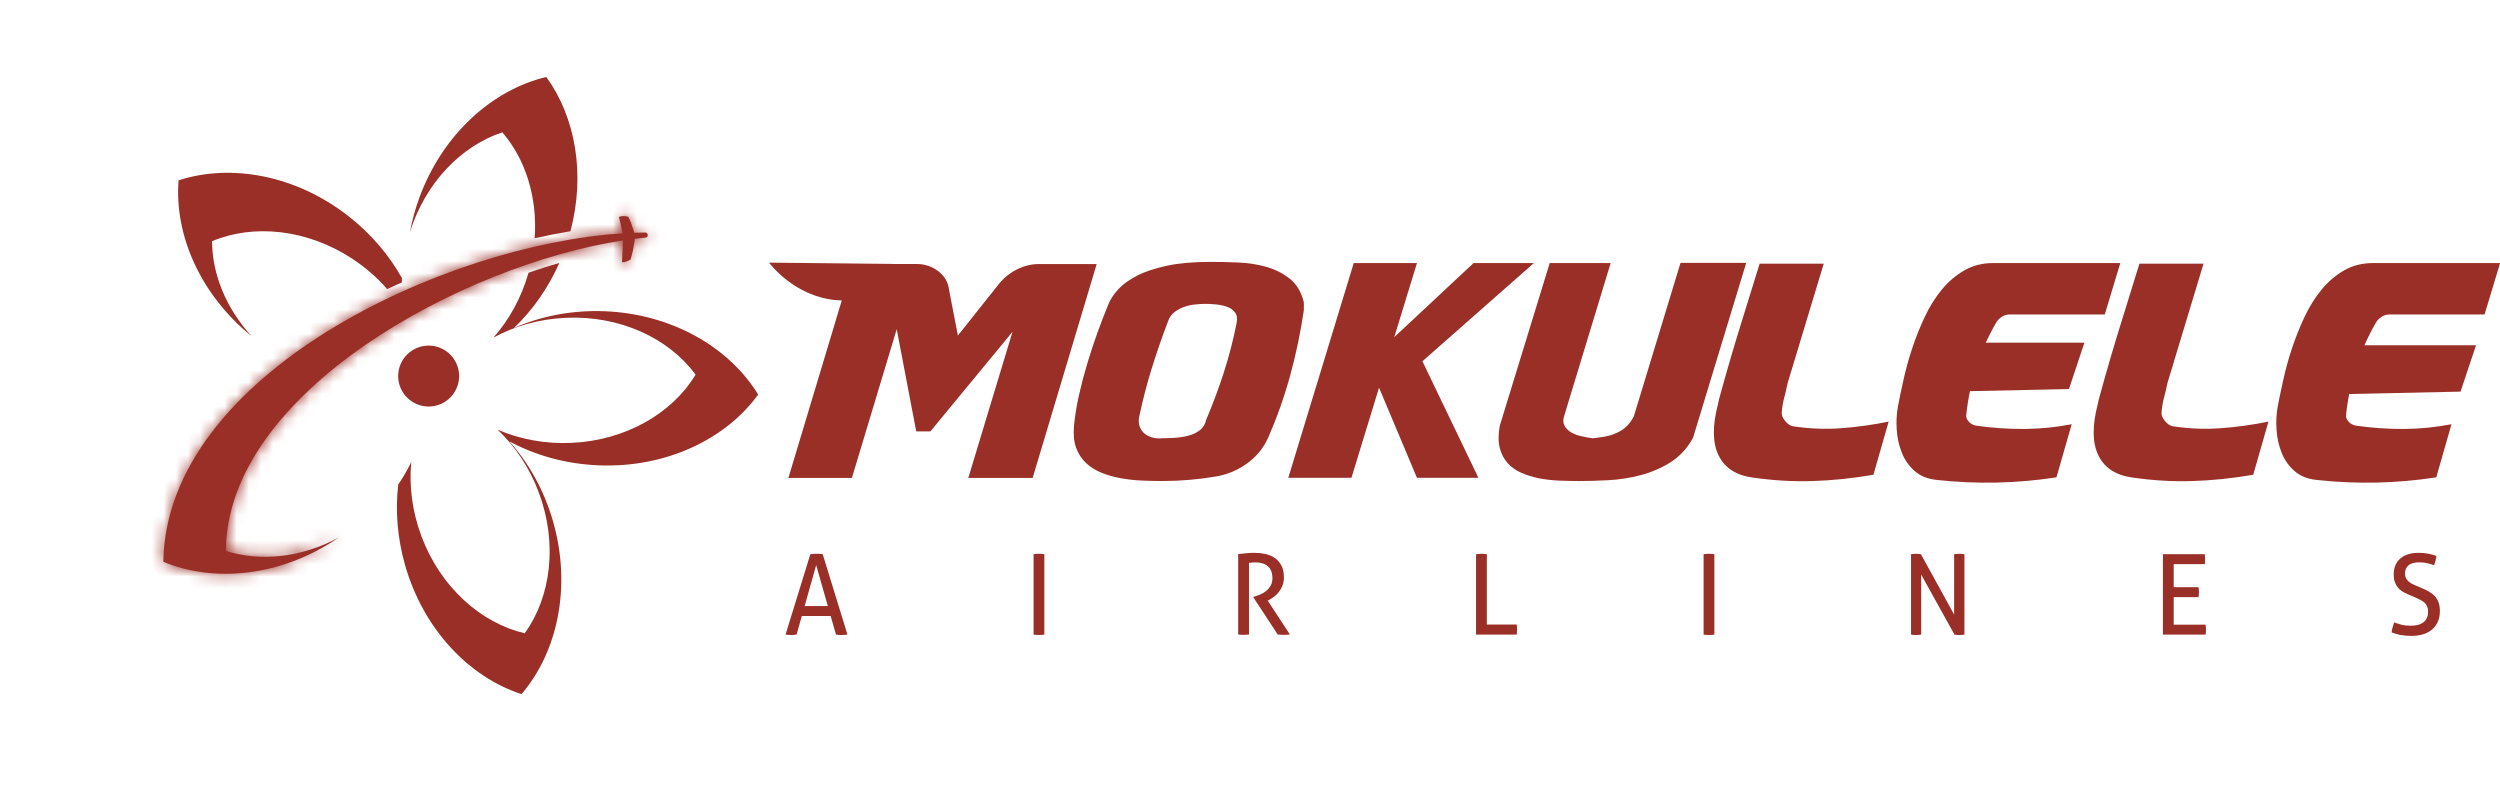 <?xml version="1.0" encoding="UTF-8"?>
<svg xmlns="http://www.w3.org/2000/svg" width="206" height="66" viewBox="0 0 206 66" fill="none">
  <g clip-path="url(#clip0_704_260)">
    <path fill-rule="evenodd" clip-rule="evenodd" d="M27.887 44.308L27.72 44.42C23.108 47.495 17.669 48.042 13.456 46.292C13.72 30.807 36.627 20.154 51.295 19.227C51.219 18.747 51.134 18.389 50.997 17.878C51.246 17.772 51.508 17.793 51.775 17.866C51.964 18.234 52.116 18.671 52.271 19.179C52.578 19.169 52.882 19.16 53.18 19.16C53.417 19.169 53.459 19.558 53.195 19.58C52.906 19.607 52.611 19.64 52.313 19.677C52.222 20.336 52.101 20.932 51.955 21.394C51.745 21.497 51.508 21.625 51.252 21.613C51.292 21.093 51.301 20.379 51.331 19.811C38.223 21.804 18.679 32.302 18.612 45.393C21.454 46.301 24.838 45.946 27.884 44.308" fill="#992F26"></path>
    <mask id="mask0_704_260" style="mask-type:luminance" maskUnits="userSpaceOnUse" x="13" y="17" width="41" height="31">
      <path d="M27.887 44.308L27.72 44.42C23.108 47.495 17.669 48.042 13.456 46.292C13.72 30.807 36.627 20.154 51.295 19.227C51.219 18.747 51.134 18.389 50.997 17.878C51.246 17.772 51.508 17.793 51.775 17.866C51.964 18.234 52.116 18.671 52.271 19.179C52.578 19.169 52.882 19.16 53.18 19.16C53.417 19.169 53.459 19.558 53.195 19.58C52.906 19.607 52.611 19.64 52.313 19.677C52.222 20.336 52.101 20.932 51.955 21.394C51.745 21.497 51.508 21.625 51.252 21.613C51.292 21.093 51.301 20.379 51.331 19.811C38.223 21.804 18.679 32.302 18.612 45.393C21.454 46.301 24.838 45.946 27.884 44.308" fill="white"></path>
    </mask>
    <g mask="url(#mask0_704_260)">
      <path d="M42.627 -0.004L0 25.963L24.291 65.802L66.918 39.835L42.627 -0.004Z" fill="#992F26"></path>
    </g>
    <path fill-rule="evenodd" clip-rule="evenodd" d="M20.704 27.679C16.487 24.251 14.359 19.332 14.715 14.859C19.053 13.452 24.431 14.431 28.781 17.864C30.623 19.32 32.08 21.055 33.119 22.914C33.116 23.033 33.113 23.148 33.113 23.267C32.706 23.446 32.305 23.631 31.903 23.82C31.101 22.899 30.146 22.061 29.058 21.34C25.303 18.861 20.883 18.439 17.472 19.876C17.485 22.583 18.625 25.394 20.707 27.676M44.054 19.636C44.303 16.272 43.3 13.112 41.391 10.906C38.011 12.021 35.062 15.044 33.776 19.128C33.955 18.165 34.22 17.196 34.575 16.235C36.5 11.04 40.58 7.399 45.015 6.342C47.422 9.657 48.255 14.364 47.003 19.055C46.036 19.213 45.051 19.408 44.054 19.633V19.636ZM62.474 32.513C59.792 36.199 54.864 38.566 49.326 38.344C46.62 38.235 44.109 37.521 41.969 36.366C43.589 38.177 44.866 40.456 45.599 43.06C47.097 48.393 45.936 53.735 42.972 57.196C38.637 55.786 34.861 51.833 33.359 46.5C32.73 44.261 32.569 42.021 32.815 39.918C33.229 39.32 33.587 38.7 33.888 38.065C33.7 40.028 33.958 42.131 34.727 44.191C36.308 48.402 39.634 51.341 43.239 52.182C45.401 49.177 45.972 44.78 44.392 40.566C43.62 38.508 42.431 36.752 40.996 35.4C42.805 36.187 44.887 36.591 47.082 36.494C51.578 36.293 55.403 34.039 57.318 30.872C55.126 27.889 51.119 25.986 46.623 26.187C44.425 26.284 42.388 26.874 40.658 27.819C41.947 26.363 42.963 24.546 43.553 22.471C44.404 22.176 45.252 21.906 46.088 21.666C45.158 23.768 43.866 25.582 42.346 27.029C44.568 26.047 47.131 25.54 49.836 25.646C55.375 25.868 60.096 28.624 62.474 32.513ZM35.32 28.478C36.706 28.478 37.831 29.602 37.831 30.988C37.831 32.374 36.706 33.498 35.32 33.498C33.934 33.498 32.809 32.374 32.809 30.988C32.809 29.602 33.934 28.478 35.32 28.478Z" fill="#992F26"></path>
    <path d="M76.659 35.546H75.498L73.889 27.123L70.196 39.381H64.964L70.266 21.754H75.567C75.85 21.754 76.136 21.796 76.419 21.885C76.701 21.973 76.963 22.097 77.2 22.264C77.437 22.428 77.638 22.623 77.805 22.845C77.969 23.067 78.085 23.319 78.148 23.601L78.93 27.649L82.316 23.389C82.727 22.884 83.222 22.486 83.809 22.195C84.392 21.903 84.991 21.757 85.609 21.757H90.366L85.089 39.384H79.787L83.432 27.339L76.662 35.549L76.659 35.546Z" fill="#992F26"></path>
    <path d="M106.321 30.896C105.847 32.641 105.239 34.364 104.497 36.065C104.102 36.934 103.518 37.642 102.746 38.195C101.974 38.748 101.129 39.104 100.214 39.259C99.472 39.386 98.733 39.48 98.001 39.541C97.268 39.605 96.529 39.636 95.788 39.636C95.25 39.636 94.69 39.623 94.106 39.599C93.523 39.575 92.945 39.511 92.38 39.411C91.811 39.307 91.279 39.158 90.781 38.961C90.282 38.763 89.854 38.496 89.492 38.156C89.13 37.815 88.856 37.399 88.674 36.901C88.492 36.406 88.434 35.801 88.498 35.09C88.577 34.269 88.714 33.422 88.911 32.546C89.109 31.671 89.337 30.799 89.598 29.933C89.86 29.067 90.139 28.216 90.437 27.39C90.738 26.56 91.036 25.785 91.337 25.059C91.495 24.664 91.76 24.263 92.13 23.853C92.501 23.443 93.015 23.069 93.669 22.729C94.322 22.388 95.149 22.115 96.143 21.899C97.137 21.683 98.335 21.58 99.743 21.58C100.436 21.58 101.19 21.595 102.004 21.629C102.816 21.659 103.591 21.778 104.324 21.984C105.057 22.191 105.71 22.516 106.276 22.966C106.844 23.415 107.23 24.066 107.437 24.916V25.555C107.169 27.369 106.799 29.146 106.324 30.89L106.321 30.896ZM100.852 30.659C101.278 29.344 101.624 27.998 101.895 26.624C101.974 26.263 101.935 25.974 101.776 25.761C101.618 25.549 101.403 25.39 101.126 25.287C100.849 25.184 100.545 25.117 100.214 25.087C99.883 25.056 99.6 25.038 99.363 25.038C99.095 25.038 98.803 25.053 98.487 25.087C98.171 25.117 97.867 25.187 97.575 25.287C97.283 25.39 97.019 25.533 96.782 25.713C96.545 25.895 96.371 26.135 96.262 26.436C95.788 27.666 95.347 28.937 94.936 30.246C94.526 31.556 94.18 32.881 93.894 34.221C93.815 34.537 93.812 34.816 93.882 35.059C93.951 35.306 94.076 35.509 94.249 35.673C94.423 35.837 94.645 35.962 94.912 36.041C95.18 36.12 95.472 36.144 95.788 36.111C96.089 36.111 96.429 36.099 96.818 36.074C97.204 36.05 97.575 35.992 97.931 35.898C98.287 35.804 98.597 35.655 98.867 35.448C99.135 35.245 99.308 34.959 99.387 34.597C99.94 33.288 100.43 31.975 100.855 30.659H100.852Z" fill="#992F26"></path>
    <path d="M106.153 39.376L111.549 21.676H116.757L114.887 27.78L121.42 21.676H126.391L117.207 29.768L121.822 39.373H116.757L113.632 31.943L111.358 39.373H106.15L106.153 39.376Z" fill="#992F26"></path>
    <path d="M132.716 21.68L128.904 34.22C128.795 34.536 128.789 34.803 128.892 35.025C128.995 35.247 129.16 35.432 129.388 35.581C129.616 35.73 129.892 35.846 130.218 35.925C130.54 36.004 130.877 36.067 131.224 36.113C131.586 36.083 131.935 36.034 132.267 35.97C132.598 35.906 132.914 35.809 133.212 35.675C133.513 35.542 133.78 35.365 134.018 35.144C134.255 34.922 134.458 34.639 134.632 34.293L138.468 21.683C138.483 21.667 138.517 21.658 138.562 21.658H143.888L139.508 36.067C139.034 36.936 138.416 37.608 137.65 38.091C136.884 38.571 136.063 38.927 135.188 39.154C134.312 39.382 133.428 39.522 132.537 39.568C131.646 39.616 130.838 39.638 130.111 39.638C129.576 39.638 129.023 39.626 128.454 39.601C127.886 39.577 127.342 39.513 126.822 39.413C126.302 39.309 125.816 39.161 125.366 38.963C124.916 38.766 124.536 38.498 124.229 38.158C123.922 37.818 123.703 37.401 123.578 36.903C123.451 36.408 123.451 35.803 123.578 35.092L127.697 21.676H132.716V21.68Z" fill="#992F26"></path>
    <path d="M147.08 34.671C147.284 34.923 147.499 35.072 147.718 35.121C149.059 35.327 150.384 35.382 151.695 35.285C153.005 35.191 154.315 35.008 155.625 34.741L154.37 39.12C152.619 39.42 150.938 39.594 149.326 39.639C147.718 39.688 146.098 39.591 144.475 39.357C143.085 39.183 142.134 38.579 141.623 37.546C141.109 36.512 141.091 35.096 141.562 33.298C141.577 33.203 141.602 33.094 141.632 32.966C141.663 32.839 141.717 32.638 141.796 32.362C141.875 32.085 141.982 31.702 142.115 31.213C142.249 30.724 142.438 30.064 142.684 29.238C142.927 28.409 143.24 27.384 143.62 26.163C144 24.941 144.456 23.462 144.994 21.727H150.275L147.293 31.593C147.214 32.003 147.122 32.398 147.019 32.775C146.916 33.155 146.849 33.547 146.818 33.957C146.788 34.179 146.873 34.416 147.08 34.668V34.671Z" fill="#992F26"></path>
    <path d="M162.22 34.742C162.384 34.915 162.588 35.027 162.825 35.073C164.151 35.261 165.473 35.353 166.789 35.346C168.106 35.337 169.413 35.21 170.708 34.955L169.452 39.333C166.169 39.838 162.88 39.907 159.582 39.546C158.84 39.467 158.235 39.224 157.77 38.813C157.305 38.403 156.952 37.908 156.718 37.322C156.481 36.738 156.338 36.106 156.292 35.428C156.244 34.751 156.277 34.113 156.387 33.511C156.511 32.849 156.669 32.092 156.861 31.238C157.052 30.384 157.289 29.521 157.584 28.646C157.876 27.771 158.22 26.914 158.615 26.079C159.01 25.243 159.478 24.499 160.022 23.842C160.567 23.189 161.187 22.663 161.88 22.268C162.573 21.873 163.363 21.676 164.248 21.676H174.712L173.432 25.912H165.598C165.361 25.912 165.139 25.979 164.935 26.112C164.728 26.246 164.57 26.416 164.461 26.62C163.798 27.771 163.26 28.981 162.853 30.251C162.442 31.521 162.166 32.818 162.023 34.143C161.992 34.365 162.059 34.562 162.223 34.736L162.22 34.742Z" fill="#992F26"></path>
    <path d="M178.375 34.671C178.578 34.923 178.794 35.072 179.013 35.121C180.354 35.327 181.679 35.382 182.989 35.285C184.3 35.191 185.61 35.008 186.92 34.741L185.665 39.12C183.914 39.42 182.233 39.594 180.621 39.639C179.013 39.688 177.393 39.591 175.769 39.357C174.38 39.183 173.429 38.579 172.918 37.546C172.404 36.512 172.386 35.096 172.857 33.298C172.872 33.203 172.897 33.094 172.927 32.966C172.957 32.839 173.012 32.638 173.091 32.362C173.17 32.085 173.277 31.702 173.41 31.213C173.544 30.724 173.733 30.064 173.979 29.238C174.222 28.409 174.535 27.384 174.915 26.163C175.295 24.941 175.751 23.462 176.289 21.727H181.57L178.588 31.593C178.509 32.003 178.417 32.398 178.314 32.775C178.211 33.155 178.144 33.547 178.113 33.957C178.083 34.179 178.168 34.416 178.375 34.668V34.671Z" fill="#992F26"></path>
    <path d="M193.515 34.742C193.679 34.915 193.883 35.027 194.12 35.073C195.446 35.261 196.768 35.353 198.084 35.346C199.401 35.337 200.708 35.21 202.003 34.955L200.747 39.333C197.464 39.838 194.175 39.907 190.876 39.546C190.135 39.467 189.53 39.224 189.065 38.813C188.6 38.403 188.247 37.908 188.013 37.322C187.776 36.738 187.633 36.106 187.587 35.428C187.539 34.751 187.572 34.113 187.681 33.511C187.806 32.849 187.964 32.092 188.156 31.238C188.347 30.384 188.584 29.521 188.879 28.646C189.171 27.771 189.515 26.914 189.91 26.079C190.305 25.243 190.773 24.499 191.317 23.842C191.861 23.189 192.482 22.663 193.175 22.268C193.868 21.873 194.658 21.676 195.543 21.676H206.007L204.727 25.912H196.893C196.656 25.912 196.434 25.979 196.23 26.112C196.023 26.246 195.865 26.416 195.756 26.62C195.093 27.771 194.555 28.981 194.148 30.251C193.737 31.521 193.46 32.818 193.318 34.143C193.287 34.365 193.354 34.562 193.518 34.736L193.515 34.742Z" fill="#992F26"></path>
    <path fill-rule="evenodd" clip-rule="evenodd" d="M161.246 28.238H171.755L170.481 32.058L160.504 32.271C160.504 32.271 161.352 28.132 161.246 28.238Z" fill="#992F26"></path>
    <path fill-rule="evenodd" clip-rule="evenodd" d="M193.512 28.451H204.022L202.748 32.271L192.771 32.483C192.771 32.483 193.619 28.345 193.512 28.451Z" fill="#992F26"></path>
    <path fill-rule="evenodd" clip-rule="evenodd" d="M73.562 21.747L63.372 21.641C63.372 21.641 65.388 24.415 68.893 24.731C72.501 25.05 78.128 23.458 73.562 21.747Z" fill="#992F26"></path>
    <path d="M68.451 50.76H66.067L65.638 52.288C65.562 52.301 65.487 52.31 65.41 52.316C65.335 52.322 65.258 52.325 65.183 52.325C65.1 52.325 65.021 52.322 64.942 52.316C64.863 52.31 64.793 52.301 64.73 52.288L66.772 45.667C66.848 45.655 66.93 45.646 67.016 45.64C67.104 45.634 67.192 45.631 67.286 45.631C67.368 45.631 67.453 45.634 67.538 45.64C67.627 45.646 67.709 45.655 67.791 45.667L69.828 52.288C69.758 52.301 69.679 52.31 69.591 52.316C69.502 52.322 69.417 52.325 69.338 52.325C69.262 52.325 69.186 52.322 69.107 52.316C69.028 52.31 68.955 52.301 68.885 52.288L68.447 50.76H68.451ZM66.301 49.94H68.213L67.253 46.561L66.301 49.94Z" fill="#992F26"></path>
    <path d="M85.161 45.667C85.231 45.655 85.304 45.646 85.38 45.64C85.456 45.634 85.532 45.631 85.608 45.631C85.684 45.631 85.76 45.634 85.836 45.64C85.912 45.646 85.985 45.655 86.055 45.667V52.288C85.985 52.301 85.915 52.31 85.842 52.316C85.769 52.322 85.693 52.325 85.611 52.325C85.535 52.325 85.459 52.322 85.38 52.316C85.301 52.31 85.231 52.301 85.167 52.288V45.667H85.161Z" fill="#992F26"></path>
    <path d="M102.022 45.656C102.15 45.644 102.266 45.632 102.372 45.62C102.475 45.607 102.579 45.595 102.682 45.586C102.782 45.577 102.889 45.571 103.001 45.562C103.111 45.556 103.235 45.553 103.369 45.553C103.667 45.553 103.959 45.583 104.251 45.644C104.543 45.705 104.801 45.814 105.029 45.966C105.257 46.121 105.442 46.328 105.582 46.589C105.725 46.85 105.795 47.181 105.795 47.58C105.795 47.819 105.759 48.038 105.683 48.233C105.607 48.427 105.509 48.603 105.394 48.758C105.278 48.91 105.145 49.044 104.996 49.16C104.847 49.272 104.704 49.366 104.564 49.439L104.461 49.494L106.288 52.283C106.13 52.301 105.953 52.311 105.756 52.311C105.598 52.311 105.442 52.301 105.284 52.283L103.275 49.217V49.181L103.345 49.163C103.503 49.12 103.667 49.062 103.843 48.986C104.017 48.913 104.181 48.816 104.327 48.695C104.476 48.576 104.6 48.43 104.698 48.263C104.798 48.093 104.847 47.889 104.847 47.649C104.847 47.206 104.722 46.878 104.476 46.665C104.23 46.449 103.895 46.343 103.476 46.343C103.375 46.343 103.284 46.346 103.199 46.352C103.114 46.358 103.02 46.367 102.916 46.379V52.283C102.852 52.289 102.779 52.295 102.703 52.301C102.624 52.308 102.551 52.311 102.482 52.311C102.412 52.311 102.336 52.311 102.254 52.308C102.171 52.304 102.095 52.295 102.026 52.283V45.653L102.022 45.656Z" fill="#992F26"></path>
    <path d="M121.63 45.669C121.694 45.657 121.764 45.648 121.837 45.642C121.91 45.636 121.986 45.633 122.068 45.633C122.144 45.633 122.22 45.636 122.296 45.642C122.372 45.648 122.445 45.657 122.515 45.669V51.464H124.977C124.989 51.531 124.995 51.601 124.998 51.677C124.998 51.749 125.001 51.816 125.001 51.88C125.001 52.029 124.992 52.166 124.974 52.293H121.627V45.672L121.63 45.669Z" fill="#992F26"></path>
    <path d="M140.37 45.667C140.44 45.655 140.513 45.646 140.589 45.64C140.665 45.634 140.741 45.631 140.817 45.631C140.893 45.631 140.969 45.634 141.045 45.64C141.121 45.646 141.194 45.655 141.264 45.667V52.288C141.194 52.301 141.124 52.31 141.051 52.316C140.978 52.322 140.902 52.325 140.82 52.325C140.744 52.325 140.668 52.322 140.589 52.316C140.51 52.31 140.44 52.301 140.376 52.288V45.667H140.37Z" fill="#992F26"></path>
    <path d="M157.464 45.669C157.528 45.657 157.598 45.648 157.671 45.642C157.744 45.636 157.81 45.633 157.874 45.633C157.938 45.633 158.008 45.636 158.081 45.642C158.154 45.648 158.221 45.657 158.285 45.669L161.021 50.644V45.669C161.091 45.657 161.164 45.648 161.24 45.642C161.316 45.636 161.392 45.633 161.468 45.633C161.531 45.633 161.598 45.636 161.668 45.642C161.738 45.648 161.805 45.657 161.869 45.669V52.29C161.805 52.303 161.735 52.312 161.662 52.318C161.589 52.324 161.522 52.327 161.458 52.327C161.395 52.327 161.325 52.324 161.252 52.318C161.179 52.312 161.112 52.303 161.048 52.29L158.306 47.344V52.29C158.242 52.303 158.172 52.312 158.102 52.318C158.029 52.324 157.959 52.327 157.889 52.327C157.813 52.327 157.741 52.324 157.668 52.318C157.595 52.312 157.528 52.303 157.47 52.29V45.669H157.464Z" fill="#992F26"></path>
    <path d="M178.219 45.666H181.669C181.687 45.788 181.697 45.924 181.697 46.07C181.697 46.137 181.697 46.207 181.693 46.283C181.693 46.356 181.684 46.423 181.672 46.486H179.113V48.383H181.155C181.168 48.443 181.177 48.51 181.183 48.58C181.189 48.65 181.192 48.72 181.192 48.787C181.192 48.853 181.192 48.923 181.183 48.999C181.177 49.072 181.168 49.139 181.155 49.203H179.113V51.47H181.742C181.76 51.591 181.769 51.728 181.769 51.874C181.769 51.941 181.769 52.014 181.766 52.087C181.763 52.16 181.757 52.226 181.745 52.29H178.225V45.669L178.219 45.666Z" fill="#992F26"></path>
    <path d="M197.282 51.284C197.474 51.356 197.674 51.42 197.884 51.478C198.094 51.533 198.349 51.56 198.653 51.56C199.13 51.56 199.486 51.457 199.723 51.25C199.96 51.044 200.076 50.767 200.076 50.417C200.076 50.244 200.052 50.099 200.003 49.977C199.954 49.855 199.878 49.749 199.781 49.658C199.681 49.57 199.559 49.488 199.41 49.415C199.261 49.342 199.088 49.263 198.89 49.175L198.392 48.962C198.222 48.889 198.07 48.807 197.93 48.719C197.79 48.631 197.668 48.522 197.568 48.391C197.468 48.263 197.386 48.114 197.328 47.944C197.27 47.774 197.24 47.573 197.24 47.339C197.24 46.78 197.419 46.343 197.781 46.027C198.142 45.711 198.647 45.553 199.301 45.553C199.58 45.553 199.845 45.577 200.097 45.626C200.346 45.674 200.568 45.735 200.76 45.811C200.73 46.069 200.666 46.325 200.568 46.577C200.41 46.516 200.228 46.461 200.021 46.41C199.814 46.361 199.58 46.337 199.319 46.337C198.951 46.337 198.668 46.416 198.471 46.571C198.273 46.729 198.173 46.963 198.173 47.276C198.173 47.403 198.197 47.519 198.246 47.622C198.294 47.722 198.361 47.813 198.443 47.889C198.526 47.965 198.62 48.035 198.732 48.096C198.842 48.157 198.96 48.212 199.082 48.263L199.571 48.467C199.805 48.564 200.012 48.667 200.191 48.774C200.371 48.88 200.526 49.008 200.654 49.15C200.781 49.293 200.878 49.467 200.945 49.661C201.012 49.858 201.046 50.089 201.046 50.351C201.046 50.983 200.839 51.481 200.426 51.849C200.012 52.216 199.431 52.396 198.687 52.396C198.507 52.396 198.343 52.39 198.197 52.377C198.051 52.365 197.917 52.347 197.79 52.323C197.662 52.298 197.544 52.268 197.428 52.232C197.313 52.195 197.191 52.156 197.069 52.113C197.081 51.979 197.106 51.84 197.148 51.7C197.191 51.56 197.233 51.42 197.279 51.287L197.282 51.284Z" fill="#992F26"></path>
  </g>
  <defs>
    <clipPath id="clip0_704_260">
      <rect width="206" height="65.804" fill="white"></rect>
    </clipPath>
  </defs>
</svg>

